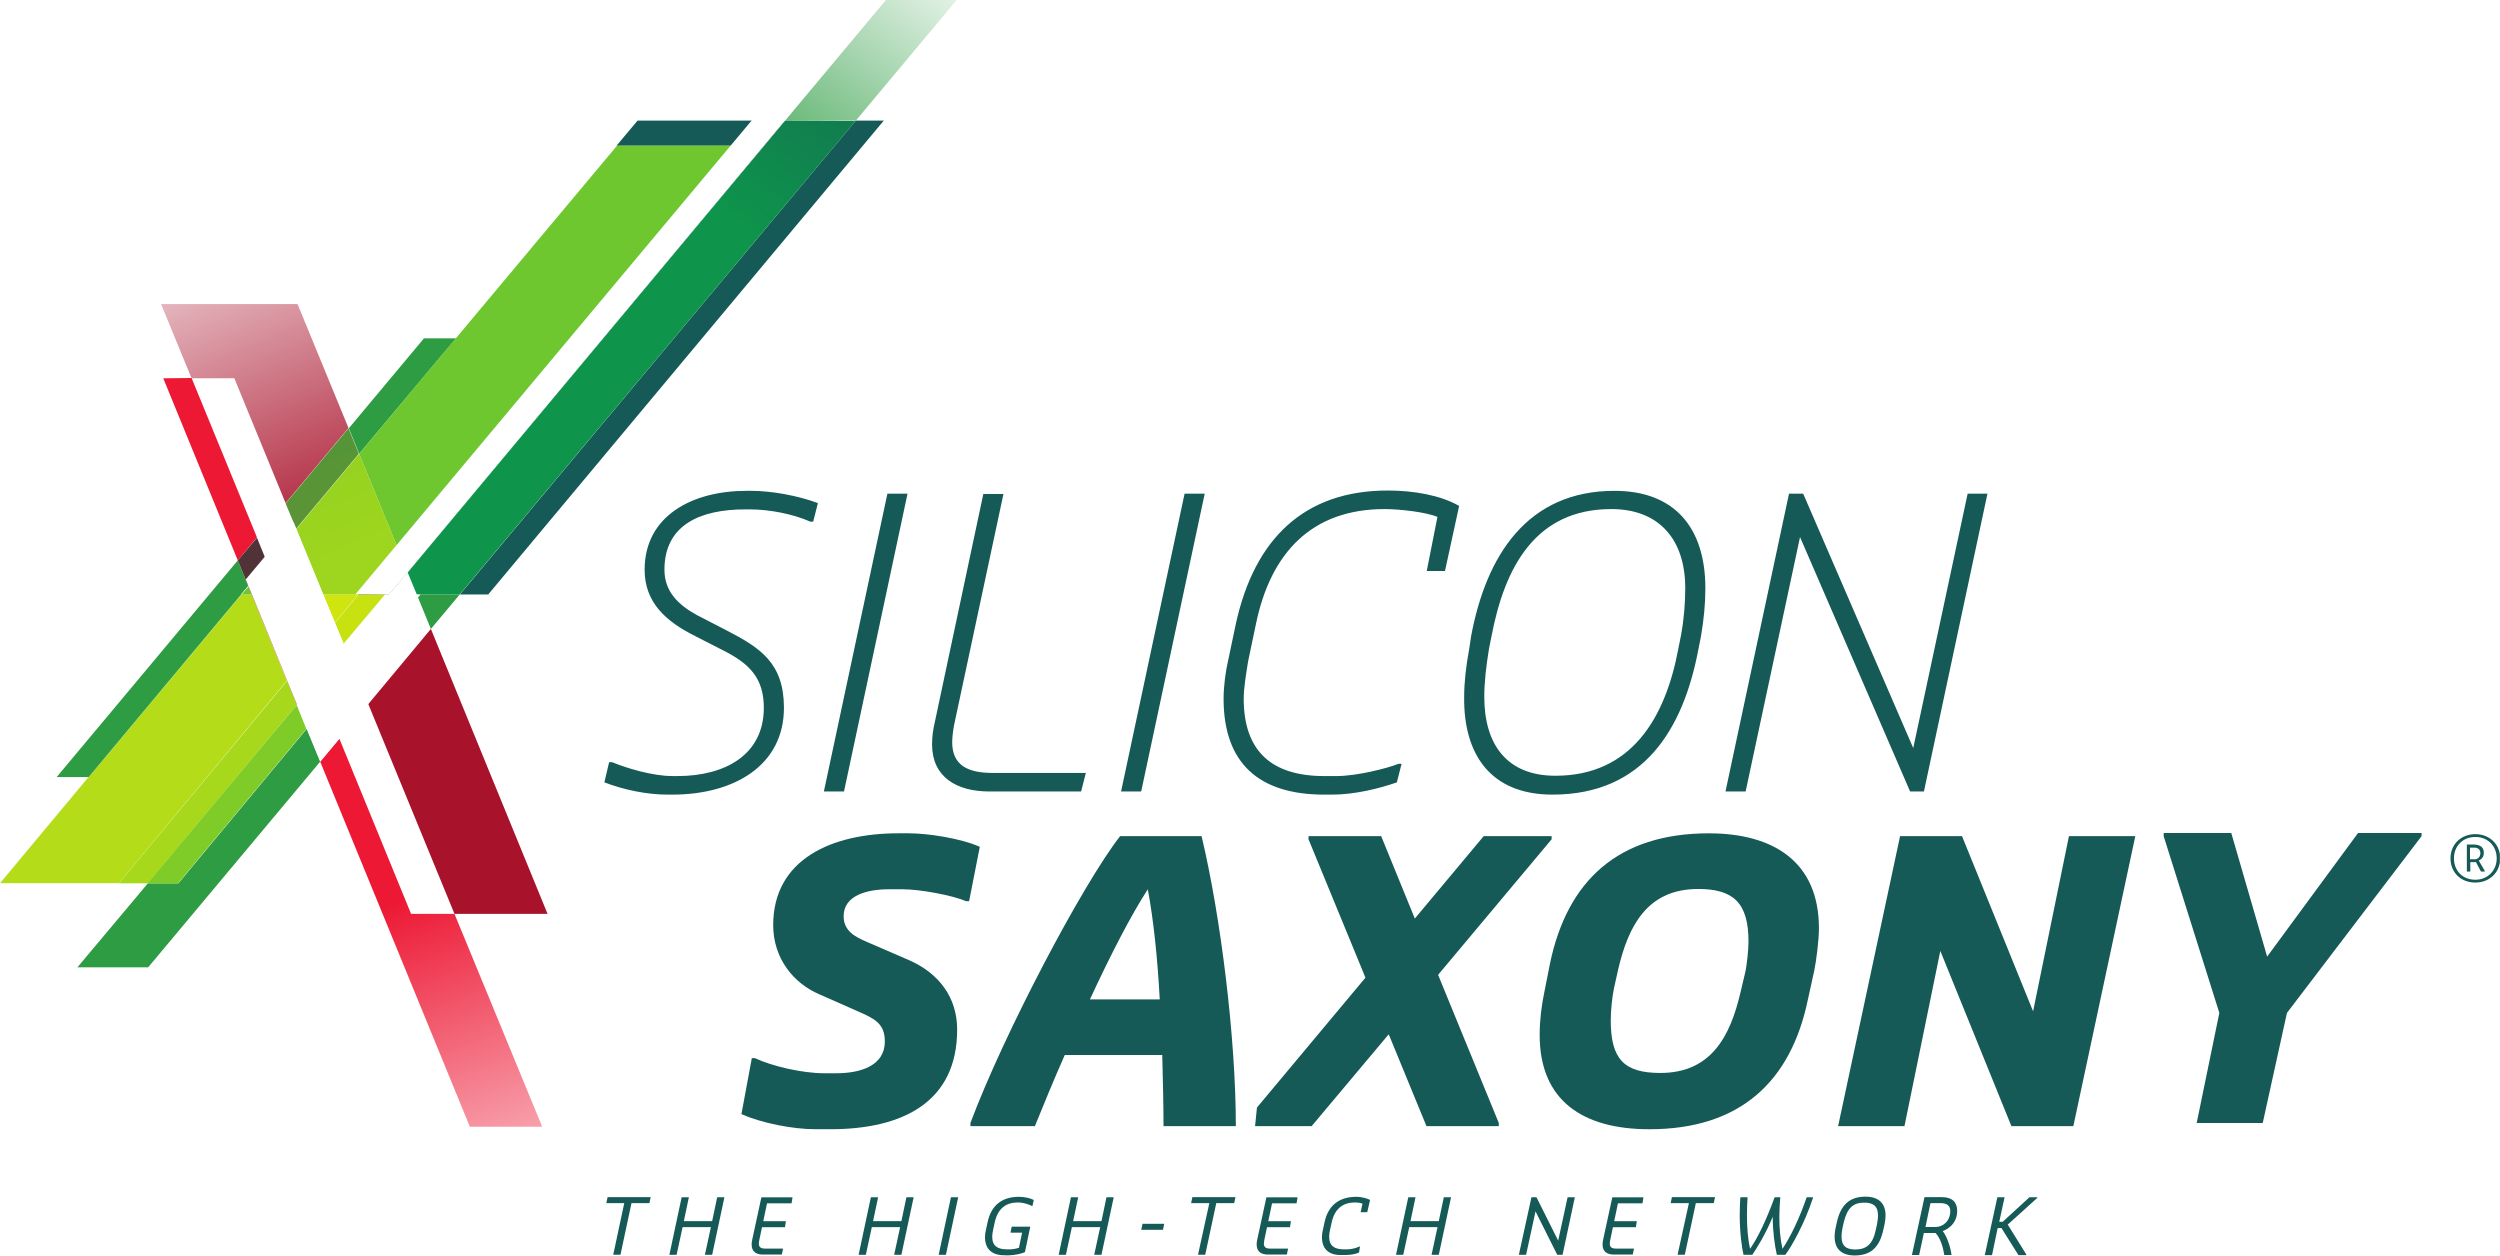 <?xml version="1.0" encoding="UTF-8"?>
<svg xmlns:svg="http://www.w3.org/2000/svg" xmlns="http://www.w3.org/2000/svg" xmlns:xlink="http://www.w3.org/1999/xlink" version="1.1" id="svg9224" x="0px" y="0px" viewBox="0 0 993.7 499.1" style="enable-background:new 0 0 993.7 499.1;" xml:space="preserve">
<style type="text/css">
	.st0{fill:#A8D81B;}
	.st1{fill:#B4DC18;}
	.st2{clip-path:url(#SVGID_00000120545512765914471290000002169789440009936795_);}
	.st3{fill:url(#path7282_00000093865796215384666930000006087399217997910442_);}
	.st4{clip-path:url(#SVGID_00000106831201240491277180000016255894054355492481_);}
	.st5{fill:url(#path7302_00000167390915054173310360000001789736147704724380_);}
	.st6{clip-path:url(#SVGID_00000062909431860422441880000000097921614493738383_);}
	.st7{fill:url(#path7322_00000083791843631275872820000002982190348711957378_);}
	.st8{clip-path:url(#SVGID_00000094594593664778812990000017497242966829592763_);}
	.st9{fill:url(#path7342_00000147926690540802610350000018294286618462667916_);}
	.st10{clip-path:url(#SVGID_00000047766537605360823870000008189273845563746988_);}
	.st11{fill:url(#path7362_00000134955186498125799360000006298639857817873281_);}
	.st12{fill:#2D9C42;}
	.st13{fill:#7FCC28;}
	.st14{fill:#8ED023;}
	.st15{fill:#155A56;}
	.st16{fill:#6EC72E;}
	.st17{clip-path:url(#SVGID_00000148651094320017295050000005267491312418937235_);}
	.st18{fill:url(#path7414_00000079471661059311749240000003250774595732093099_);}
	.st19{fill:#0E944B;}
	.st20{fill:#3FB93C;}
	.st21{clip-path:url(#SVGID_00000088842100172685765770000008366289043602135683_);}
	.st22{fill:url(#path7454_00000156586052523740655260000007218012802267926695_);}
	.st23{clip-path:url(#SVGID_00000063625547182583547120000015936247224340233857_);}
	.st24{fill:url(#path7474_00000028313629847094884270000002495872025177382027_);}
	.st25{clip-path:url(#SVGID_00000148658963095222124070000003231151234070688392_);}
	.st26{fill:url(#path7494_00000111889752883885244220000016804833864846986899_);}
	.st27{clip-path:url(#SVGID_00000050645531815127356530000007979041559645356416_);}
	.st28{fill:url(#path7514_00000044882636224768075780000003088741979084507011_);}
	.st29{clip-path:url(#SVGID_00000158750050986694455840000010471225741736080514_);}
	.st30{clip-path:url(#SVGID_00000113353744334806683650000013613224141294534038_);}
	.st31{clip-path:url(#SVGID_00000052823731520151348230000006351286746791749810_);}
	.st32{fill:url(#path7558_00000052067092880415074590000008265804418386478466_);}
	.st33{clip-path:url(#SVGID_00000136380214976424764570000004587520807757462920_);}
	.st34{fill:url(#path7578_00000017508508591353162200000015611123085985357493_);}
	.st35{clip-path:url(#SVGID_00000065793432315802784230000012734478966620911769_);}
	.st36{fill:url(#path7598_00000156553168563599645120000017913523890045750660_);}
	.st37{clip-path:url(#SVGID_00000018197183498566021820000002418614673552058791_);}
	.st38{fill:url(#path7618_00000081637178381059004150000013293944249989942193_);}
	.st39{clip-path:url(#SVGID_00000120532854058276841520000005416372974916720261_);}
	.st40{clip-path:url(#SVGID_00000132081327868409540180000005479025190269389726_);}
	.st41{fill:url(#path7650_00000165200667135087614480000010584268823583922618_);}
	.st42{clip-path:url(#SVGID_00000043425163415609797210000015155501897576941698_);}
	.st43{fill:url(#path7670_00000121237402755170099720000006779578516341629824_);}
	.st44{clip-path:url(#SVGID_00000093161117082153999220000004319102887692223873_);}
	.st45{fill:url(#path7690_00000085934632271989575480000005327889588939649211_);}
	.st46{clip-path:url(#SVGID_00000059997178744807978380000001851482040210470545_);}
	.st47{fill:url(#path7710_00000016036591180548872220000003620342469857715328_);}
	.st48{clip-path:url(#SVGID_00000119804469496269838500000000984433914366546570_);}
	.st49{fill:url(#path7730_00000159438715824367209960000000859198987000950422_);}
	.st50{clip-path:url(#SVGID_00000014617740081404700370000005037188335772997272_);}
	.st51{fill:url(#path7750_00000058553554759124554280000015558571783398943149_);}
	.st52{clip-path:url(#SVGID_00000124859083264387835980000006428021680726871991_);}
	.st53{clip-path:url(#SVGID_00000067932323892275581540000009317536111994307738_);}
	.st54{clip-path:url(#SVGID_00000024703444750323669120000006283785638956810154_);}
	.st55{fill:url(#path7794_00000042002466028203419130000008276299724796063119_);}
	.st56{clip-path:url(#SVGID_00000083768851526729830100000018078535525718809011_);}
	.st57{fill:url(#path7814_00000160890165967810143030000007346577150516375211_);}
	.st58{clip-path:url(#SVGID_00000029042770138815864300000000482367561180009609_);}
	.st59{fill:url(#path7834_00000008137348151426174390000007740774873292270976_);}
	.st60{clip-path:url(#SVGID_00000080892717634578741620000001554778666386627510_);}
	.st61{fill:url(#path7854_00000160165561234634801670000013165536173019595424_);}
	.st62{clip-path:url(#SVGID_00000181808124323979843790000001051930564112247688_);}
	.st63{clip-path:url(#SVGID_00000049920903120768027480000007353147377897758849_);}
	.st64{clip-path:url(#SVGID_00000120538617164493590390000001401492412544992702_);}
	.st65{clip-path:url(#SVGID_00000093872365475661132140000014802413526850224269_);}
	.st66{clip-path:url(#SVGID_00000181773996154423820230000004900401854949671614_);}
	.st67{clip-path:url(#SVGID_00000041999161333576001870000004663331528782886332_);}
	.st68{clip-path:url(#SVGID_00000120559265975852643310000000641150395609328532_);}
	.st69{clip-path:url(#SVGID_00000111885109752487639380000000247640722295658670_);}
	.st70{clip-path:url(#SVGID_00000034803392757678344540000005800822079252419237_);}
	.st71{clip-path:url(#SVGID_00000030448436634932750850000000470787245832371878_);}
	.st72{clip-path:url(#SVGID_00000169517209356546298430000015439402571979028371_);}
	.st73{fill:#FFFFFF;}
	.st74{clip-path:url(#SVGID_00000168808641101505785340000001280512053950885285_);}
</style>
<g id="g7252" transform="matrix(1.25,0,0,-1.25,9.244,68.613)">
	<path id="path7254" class="st0" d="M30.4-226H-7.4l0,0h47L87-169.2l-3.1,7.6L30.4-226z M20.8-192.3L6.7-209.2L20.8-192.3   C20.8-192.3,20.8-192.3,20.8-192.3z"></path>
</g>
<g id="g7256" transform="matrix(1.25,0,0,-1.25,47.889,11.32)">
	<path id="path7258" class="st0" d="M157.7-37.3l-51.1-61.2h0L157.7-37.3L157.7-37.3z M38.6-179.9L38.6-179.9l3.2,0l0,0H38.6z    M-38.3-271.8L-38.3-271.8l14.1,16.8L-38.3-271.8L-38.3-271.8z"></path>
</g>
<g id="g7260" transform="matrix(1.25,0,0,-1.25,18.77,46.173)">
	<path id="path7262" class="st1" d="M61.8-152.1l-48.6-58.1h-0.1L-1-227.1L-15-243.9h37.8l53.4,64.4L65-152.1H61.8z"></path>
</g>
<g id="g7264" transform="matrix(1.25,0,0,-1.25,-719.982,728.239)">
	<g>
		<defs>
			<polygon id="SVGID_1_" points="632.7,301.7 622.9,301.7 600.6,275 623.1,275 677.8,340.4 673.5,350.8 632.7,301.7    "></polygon>
		</defs>
		<clipPath id="SVGID_00000061464796673122846130000014399429424430314396_">
			<use xlink:href="#SVGID_1_" style="overflow:visible;"></use>
		</clipPath>
		<g id="g7266" style="clip-path:url(#SVGID_00000061464796673122846130000014399429424430314396_);">
			<g id="g7272">
				<g id="g7274">
					
						<linearGradient id="path7282_00000126324926473953924790000006367251622638532737_" gradientUnits="userSpaceOnUse" x1="733.946" y1="145.831" x2="734.946" y2="145.831" gradientTransform="matrix(69.116 90.073 -90.073 69.116 -36789.875 -75668.5)">
						<stop offset="0" style="stop-color:#2D9C42"></stop>
						<stop offset="1" style="stop-color:#FFFFFF"></stop>
					</linearGradient>
					<path id="path7282" style="fill:url(#path7282_00000126324926473953924790000006367251622638532737_);" d="M632.7,301.7h-9.7       L600.6,275h22.5l54.7,65.4l-4.3,10.4L632.7,301.7L632.7,301.7z"></path>
				</g>
			</g>
		</g>
	</g>
</g>
<g id="g7284" transform="matrix(1.25,0,0,-1.25,-719.982,728.239)">
	<g>
		<defs>
			<polygon id="SVGID_00000169533088404288498510000016685966684500759469_" points="622.9,301.7 632.7,301.7 673.5,350.8      670.4,358.5 622.9,301.7    "></polygon>
		</defs>
		<clipPath id="SVGID_00000109721739808156724560000007510970231778269887_">
			<use xlink:href="#SVGID_00000169533088404288498510000016685966684500759469_" style="overflow:visible;"></use>
		</clipPath>
		<g id="g7286" style="clip-path:url(#SVGID_00000109721739808156724560000007510970231778269887_);">
			<g id="g7292">
				<g id="g7294">
					
						<linearGradient id="path7302_00000047038425796397342800000004200310726357504154_" gradientUnits="userSpaceOnUse" x1="733.946" y1="145.867" x2="734.946" y2="145.867" gradientTransform="matrix(69.116 90.073 -90.073 69.116 -36789.875 -75668.5)">
						<stop offset="0" style="stop-color:#7FCC28"></stop>
						<stop offset="1" style="stop-color:#A8D81B"></stop>
					</linearGradient>
					<path id="path7302" style="fill:url(#path7302_00000047038425796397342800000004200310726357504154_);" d="M622.9,301.7h9.7       l40.8,49.1l-3.1,7.7L622.9,301.7L622.9,301.7z"></path>
				</g>
			</g>
		</g>
	</g>
</g>
<g id="g7304" transform="matrix(1.25,0,0,-1.25,-719.982,728.239)">
	<g>
		<defs>
			<path id="SVGID_00000174570507218824270830000011483783956501851286_" d="M709.1,393.6l-0.4-0.5l4.3-10.5l9.2,11L709.1,393.6     L709.1,393.6z M708.5,393.6h0.6H708.5z"></path>
		</defs>
		<clipPath id="SVGID_00000150091546995753656750000000038554131330954370_">
			<use xlink:href="#SVGID_00000174570507218824270830000011483783956501851286_" style="overflow:visible;"></use>
		</clipPath>
		<g id="g7306" style="clip-path:url(#SVGID_00000150091546995753656750000000038554131330954370_);">
			<g id="g7312">
				<g id="g7314">
					
						<linearGradient id="path7322_00000135668080026993475400000011412724903639123860_" gradientUnits="userSpaceOnUse" x1="733.946" y1="145.759" x2="734.946" y2="145.759" gradientTransform="matrix(69.116 90.073 -90.073 69.116 -36789.875 -75668.5)">
						<stop offset="0" style="stop-color:#2D9C42"></stop>
						<stop offset="1" style="stop-color:#FFFFFF"></stop>
					</linearGradient>
					<path id="path7322" style="fill:url(#path7322_00000135668080026993475400000011412724903639123860_);" d="M709.1,393.6       l-0.4-0.5l4.3-10.5l9.2,11L709.1,393.6L709.1,393.6z M708.5,393.6h0.6H708.5z"></path>
				</g>
			</g>
		</g>
	</g>
</g>
<g id="g7324" transform="matrix(1.25,0,0,-1.25,-719.982,728.239)">
	<g>
		<defs>
			<polygon id="SVGID_00000170970215763822354300000002917192257625375877_" points="708.5,393.6 708.7,393.1 709.1,393.6    "></polygon>
		</defs>
		<clipPath id="SVGID_00000026842962847404615810000014255370136404867210_">
			<use xlink:href="#SVGID_00000170970215763822354300000002917192257625375877_" style="overflow:visible;"></use>
		</clipPath>
		<g id="g7326" style="clip-path:url(#SVGID_00000026842962847404615810000014255370136404867210_);">
			<g id="g7332">
				<g id="g7334">
					
						<linearGradient id="path7342_00000155110876181996898510000014863149689298162096_" gradientUnits="userSpaceOnUse" x1="733.946" y1="145.805" x2="734.946" y2="145.805" gradientTransform="matrix(69.116 90.073 -90.073 69.116 -36789.875 -75668.5)">
						<stop offset="0" style="stop-color:#7FCC28"></stop>
						<stop offset="1" style="stop-color:#A8D81B"></stop>
					</linearGradient>
					<path id="path7342" style="fill:url(#path7342_00000155110876181996898510000014863149689298162096_);" d="M708.5,393.6       l0.2-0.5l0.4,0.5H708.5z"></path>
				</g>
			</g>
		</g>
	</g>
</g>
<g id="g7344" transform="matrix(1.25,0,0,-1.25,-719.982,728.239)">
	<g>
		<defs>
			<polygon id="SVGID_00000044176708676788803860000007578656382724309439_" points="857.7,582.6 825.6,544.2 848.1,544.2      880.2,582.6 857.7,582.6    "></polygon>
		</defs>
		<clipPath id="SVGID_00000175301360083269960780000000057900757722231204_">
			<use xlink:href="#SVGID_00000044176708676788803860000007578656382724309439_" style="overflow:visible;"></use>
		</clipPath>
		<g id="g7346" style="clip-path:url(#SVGID_00000175301360083269960780000000057900757722231204_);">
			<g id="g7352">
				<g id="g7354">
					
						<linearGradient id="path7362_00000067214045414973263070000004947492716839611537_" gradientUnits="userSpaceOnUse" x1="733.946" y1="145.709" x2="734.946" y2="145.709" gradientTransform="matrix(69.116 90.073 -90.073 69.116 -36789.875 -75668.5)">
						<stop offset="0" style="stop-color:#2D9C42"></stop>
						<stop offset="1" style="stop-color:#FFFFFF"></stop>
					</linearGradient>
					<path id="path7362" style="fill:url(#path7362_00000067214045414973263070000004947492716839611537_);" d="M857.7,582.6       l-32.1-38.4h22.5l32.1,38.4H857.7L857.7,582.6z"></path>
				</g>
			</g>
		</g>
	</g>
</g>
<g id="g7364" transform="matrix(1.25,0,0,-1.25,6.885,60.375)">
	<path id="path7366" class="st12" d="M22.7-198.8H12.5l57.6,68.9l3.3-8.1l-2.2-2.6h0.1l0,0h0L22.7-198.8z"></path>
</g>
<g id="g7368" transform="matrix(1.25,0,0,-1.25,6.886,60.375)">
	<path id="path7370" class="st13" d="M22.7-198.8L22.7-198.8l48.6,58.1h0L22.7-198.8z"></path>
</g>
<g id="g7372" transform="matrix(1.25,0,0,-1.25,18.762,46.166)">
	<path id="path7374" class="st13" d="M61.8-152.1L61.8-152.1L61.8-152.1L61.8-152.1L61.8-152.1z"></path>
</g>
<g id="g7376" transform="matrix(1.25,0,0,-1.25,6.899,60.375)">
	<path id="path7378" class="st14" d="M22.7-198.8L22.7-198.8l48.5,58.1h0.1L22.7-198.8z"></path>
</g>
<g id="g7380" transform="matrix(1.25,0,0,-1.25,27.892,35.237)">
	<path id="path7382" class="st12" d="M91.9-116.1l-3.3,8.1l23.9,28.6h10.2l-4.4-5.2L91.9-116.1z"></path>
</g>
<g id="g7384" transform="matrix(1.25,0,0,-1.25,35.4,26.262)">
	<path id="path7386" class="st13" d="M116.6-86.5l-4.4-5.2L116.6-86.5L116.6-86.5z"></path>
</g>
<g id="g7388" transform="matrix(1.25,0,0,-1.25,37.923,46.175)">
	<path id="path7390" class="st15" d="M124.9-152.1l-9,0L241.8-1.4h8.9L124.9-152.1 M99.3-145l-3.2,7.9L202-9.4h-36.3l6.7,8h46.9   L99.3-145z"></path>
</g>
<g id="g7392" transform="matrix(1.25,0,0,-1.25,30.88,42.527)">
	<path id="path7394" class="st16" d="M101.7-140.1l-12.2,29.8l30.8,36.8h0l51.2,61.2h36.3L101.7-140.1z"></path>
</g>
<g id="g7396" transform="matrix(1.25,0,0,-1.25,-719.982,728.239)">
	<g>
		<defs>
			<polygon id="SVGID_00000166673704288597036590000014603812708451454336_" points="825.6,544.2 705.6,400.6 708.5,393.6      722.2,393.6 848.1,544.2 825.6,544.2    "></polygon>
		</defs>
		<clipPath id="SVGID_00000155837560773281432660000012877057759158792336_">
			<use xlink:href="#SVGID_00000166673704288597036590000014603812708451454336_" style="overflow:visible;"></use>
		</clipPath>
		<g id="g7398" style="clip-path:url(#SVGID_00000155837560773281432660000012877057759158792336_);">
			<g id="g7404">
				<g id="g7406">
					
						<linearGradient id="path7414_00000079478148533597459210000004332742574179995031_" gradientUnits="userSpaceOnUse" x1="733.946" y1="145.752" x2="734.946" y2="145.752" gradientTransform="matrix(69.116 90.073 -90.073 69.116 -36789.875 -75668.5)">
						<stop offset="0" style="stop-color:#0E944B"></stop>
						<stop offset="1" style="stop-color:#155A56"></stop>
					</linearGradient>
					<path id="path7414" style="fill:url(#path7414_00000079478148533597459210000004332742574179995031_);" d="M825.6,544.2       l-120-143.6l2.9-7.1l13.7,0l125.9,150.6L825.6,544.2L825.6,544.2z"></path>
				</g>
			</g>
		</g>
	</g>
</g>
<g id="g7416" transform="matrix(1.25,0,0,-1.25,27.894,35.242)">
	<path id="path7418" class="st19" d="M91.9-116.1L91.9-116.1l26.4,31.5L91.9-116.1z"></path>
</g>
<g id="g7420" transform="matrix(1.25,0,0,-1.25,27.898,35.252)">
	<path id="path7422" class="st20" d="M91.9-116.1L91.9-116.1l26.3,31.6l4.4,5.2h0L91.9-116.1z"></path>
</g>
<g id="g7424" transform="matrix(1.25,0,0,-1.25,18.776,46.166)">
	<path id="path7426" class="st16" d="M61.8-152.1H65l-1,2.5L61.8-152.1z"></path>
</g>
<g id="g7428" transform="matrix(1.25,0,0,-1.25,18.748,46.166)">
	<path id="path7430" class="st19" d="M61.7-152.1L61.7-152.1l2.2,2.6l0,0L61.7-152.1z"></path>
</g>
<g id="g7432" transform="matrix(1.25,0,0,-1.25,18.762,46.166)">
	<path id="path7434" class="st20" d="M61.8-152.1L61.8-152.1l2.2,2.5l0,0L61.8-152.1z"></path>
</g>
<g id="g7436" transform="matrix(1.25,0,0,-1.25,-719.982,728.239)">
	<g>
		<defs>
			<path id="SVGID_00000177444707908378890080000015113605283726688438_" d="M690,393.6h9.7l0,0L690,393.6L690,393.6L690,393.6z      M693.1,358.7l27.4-66.7h29.6L713,382.6L693.1,358.7L693.1,358.7z"></path>
		</defs>
		<clipPath id="SVGID_00000018953279555212147200000000817978616992060307_">
			<use xlink:href="#SVGID_00000177444707908378890080000015113605283726688438_" style="overflow:visible;"></use>
		</clipPath>
		<g id="g7438" style="clip-path:url(#SVGID_00000018953279555212147200000000817978616992060307_);">
			<g id="g7444">
				<g id="g7446">
					
						<linearGradient id="path7454_00000159467458048760560850000006764609763850702008_" gradientUnits="userSpaceOnUse" x1="735.346" y1="145.914" x2="736.346" y2="145.914" gradientTransform="matrix(-55.021 127.146 -127.146 -55.021 59697.984 -85059.883)">
						<stop offset="0" style="stop-color:#A9122B"></stop>
						<stop offset="1" style="stop-color:#FFFFFF"></stop>
					</linearGradient>
					<path id="path7454" style="fill:url(#path7454_00000159467458048760560850000006764609763850702008_);" d="M690,393.6h9.7l0,0       L690,393.6L690,393.6L690,393.6z M693.1,358.7l27.4-66.7h29.6L713,382.6L693.1,358.7L693.1,358.7z"></path>
				</g>
			</g>
		</g>
	</g>
</g>
<g id="g7456" transform="matrix(1.25,0,0,-1.25,-719.982,728.239)">
	<g>
		<defs>
			<polygon id="SVGID_00000166640640955089262550000005706444141806597506_" points="690,393.6 682.5,384.5 685.6,376.8      699.7,393.6    "></polygon>
		</defs>
		<clipPath id="SVGID_00000140002920237447907790000000466783134692563373_">
			<use xlink:href="#SVGID_00000166640640955089262550000005706444141806597506_" style="overflow:visible;"></use>
		</clipPath>
		<g id="g7458" style="clip-path:url(#SVGID_00000140002920237447907790000000466783134692563373_);">
			<g id="g7464">
				<g id="g7466">
					
						<linearGradient id="path7474_00000096049852109314591320000006838813492219584909_" gradientUnits="userSpaceOnUse" x1="735.346" y1="145.936" x2="736.346" y2="145.936" gradientTransform="matrix(-55.021 127.146 -127.146 -55.021 59697.984 -85059.883)">
						<stop offset="0" style="stop-color:#C8E211"></stop>
						<stop offset="1" style="stop-color:#A8D81B"></stop>
					</linearGradient>
					<path id="path7474" style="fill:url(#path7474_00000096049852109314591320000006838813492219584909_);" d="M690,393.6l-7.5-9.1       l3.2-7.7l14.1,16.8H690z"></path>
				</g>
			</g>
		</g>
	</g>
</g>
<g id="g7476" transform="matrix(1.25,0,0,-1.25,-719.982,728.239)">
	<g>
		<defs>
			<polygon id="SVGID_00000047024931948051076150000000864099019111814021_" points="678.7,393.6 678.7,393.6 690,393.6 690,393.6         "></polygon>
		</defs>
		<clipPath id="SVGID_00000022518584927531049910000014505840925216189608_">
			<use xlink:href="#SVGID_00000047024931948051076150000000864099019111814021_" style="overflow:visible;"></use>
		</clipPath>
		<g id="g7478" style="clip-path:url(#SVGID_00000022518584927531049910000014505840925216189608_);">
			<g id="g7484">
				<g id="g7486">
					
						<linearGradient id="path7494_00000084491770146895286430000009910341082173979041_" gradientUnits="userSpaceOnUse" x1="735.346" y1="145.967" x2="736.346" y2="145.967" gradientTransform="matrix(-55.021 127.146 -127.146 -55.021 59697.984 -85059.883)">
						<stop offset="0" style="stop-color:#C8E211"></stop>
						<stop offset="1" style="stop-color:#A8D81B"></stop>
					</linearGradient>
					<path id="path7494" style="fill:url(#path7494_00000084491770146895286430000009910341082173979041_);" d="M678.7,393.6       L678.7,393.6l11.3,0l0,0L678.7,393.6z"></path>
				</g>
			</g>
		</g>
	</g>
</g>
<g id="g7496" transform="matrix(1.25,0,0,-1.25,-719.982,728.239)">
	<g>
		<defs>
			<polygon id="SVGID_00000112633409744900514010000010069283930161291699_" points="678.7,393.6 682.5,384.5 690,393.6    "></polygon>
		</defs>
		<clipPath id="SVGID_00000128463335027663155930000015985150636990892677_">
			<use xlink:href="#SVGID_00000112633409744900514010000010069283930161291699_" style="overflow:visible;"></use>
		</clipPath>
		<g id="g7498" style="clip-path:url(#SVGID_00000128463335027663155930000015985150636990892677_);">
			<g id="g7504">
				<g id="g7506">
					
						<linearGradient id="path7514_00000152970821090262361970000006895072255964051123_" gradientUnits="userSpaceOnUse" x1="735.346" y1="145.968" x2="736.346" y2="145.968" gradientTransform="matrix(-55.021 127.146 -127.146 -55.021 59697.984 -85059.883)">
						<stop offset="0" style="stop-color:#D0E40F"></stop>
						<stop offset="1" style="stop-color:#B4DC18"></stop>
					</linearGradient>
					<path id="path7514" style="fill:url(#path7514_00000152970821090262361970000006895072255964051123_);" d="M678.7,393.6       l3.7-9.1l7.5,9.1H678.7z"></path>
				</g>
			</g>
		</g>
	</g>
</g>
<g id="g7516" transform="matrix(1.25,0,0,-1.25,-719.982,728.239)">
	<g>
		<defs>
			<path id="SVGID_00000033328530622160216500000004547156103792640695_" d="M699.7,393.6h8.8H699.7L699.7,393.6L699.7,393.6z      M688.8,369.1l4.3-10.4l20,23.9l-4.3,10.5L688.8,369.1L688.8,369.1z"></path>
		</defs>
		<clipPath id="SVGID_00000062160420934476396030000013681764394773679792_">
			<use xlink:href="#SVGID_00000033328530622160216500000004547156103792640695_" style="overflow:visible;"></use>
		</clipPath>
		<g id="g7518" style="clip-path:url(#SVGID_00000062160420934476396030000013681764394773679792_);">
			<g id="g7524" transform="matrix(5.026,0,0,7.054,597.841,538.704)">
				
					<image style="overflow:visible;enable-background:new    ;" width="14" height="20" id="image7526" transform="matrix(0.365 0 0 -0.256 17.903 -20.497)">
				</image>
			</g>
		</g>
	</g>
</g>
<g id="g7528" transform="matrix(1.25,0,0,-1.25,-719.982,728.239)">
	<g>
		<defs>
			<polygon id="SVGID_00000119109280083899438570000013571236002200957322_" points="699.7,393.6 685.6,376.8 688.8,369.1      708.7,393.1 708.5,393.6    "></polygon>
		</defs>
		<clipPath id="SVGID_00000048481943635082258690000012034437733029285518_">
			<use xlink:href="#SVGID_00000119109280083899438570000013571236002200957322_" style="overflow:visible;"></use>
		</clipPath>
		<g id="g7530" style="clip-path:url(#SVGID_00000048481943635082258690000012034437733029285518_);">
			<g id="g7536" transform="matrix(4.744,0,0,5.026,597.277,540.732)">
				
					<image style="overflow:visible;enable-background:new    ;" width="14" height="14" id="image7538" transform="matrix(0.365 0 0 -0.365 18.477 -29.173)">
				</image>
			</g>
		</g>
	</g>
</g>
<g id="g7540" transform="matrix(1.25,0,0,-1.25,-719.982,728.239)">
	<g>
		<defs>
			<polygon id="SVGID_00000083056128085512216990000007761780677049654715_" points="627.2,485.9 636.9,462.3 650.5,462.3      666.8,422.5 686.8,446.5 670.7,485.9 627.2,485.9    "></polygon>
		</defs>
		<clipPath id="SVGID_00000122698291531605256680000000997826489269176461_">
			<use xlink:href="#SVGID_00000083056128085512216990000007761780677049654715_" style="overflow:visible;"></use>
		</clipPath>
		<g id="g7542" style="clip-path:url(#SVGID_00000122698291531605256680000000997826489269176461_);">
			<g id="g7548">
				<g id="g7550">
					
						<linearGradient id="path7558_00000178896541058931302460000014301262617853943998_" gradientUnits="userSpaceOnUse" x1="735.346" y1="145.939" x2="736.346" y2="145.939" gradientTransform="matrix(-55.021 127.146 -127.146 -55.021 59697.984 -85059.883)">
						<stop offset="0" style="stop-color:#A9122B"></stop>
						<stop offset="1" style="stop-color:#FFFFFF"></stop>
					</linearGradient>
					<path id="path7558" style="fill:url(#path7558_00000178896541058931302460000014301262617853943998_);" d="M627.2,485.9       l9.7-23.6l13.6,0l16.3-39.7l20,23.9l-16.2,39.4L627.2,485.9L627.2,485.9z"></path>
				</g>
			</g>
		</g>
	</g>
</g>
<g id="g7560" transform="matrix(1.25,0,0,-1.25,-719.982,728.239)">
	<g>
		<defs>
			<polygon id="SVGID_00000011004484790866762830000010976312454455297214_" points="666.8,422.5 670.2,414.4 690.2,438.3      686.8,446.5 666.8,422.5    "></polygon>
		</defs>
		<clipPath id="SVGID_00000018211418847682679910000013134821380551653772_">
			<use xlink:href="#SVGID_00000011004484790866762830000010976312454455297214_" style="overflow:visible;"></use>
		</clipPath>
		<g id="g7562" style="clip-path:url(#SVGID_00000018211418847682679910000013134821380551653772_);">
			<g id="g7568">
				<g id="g7570">
					
						<linearGradient id="path7578_00000090294073234256623550000011219178762018290317_" gradientUnits="userSpaceOnUse" x1="735.346" y1="145.9" x2="736.346" y2="145.9" gradientTransform="matrix(-55.021 127.146 -127.146 -55.021 59697.984 -85059.883)">
						<stop offset="0" style="stop-color:#619334"></stop>
						<stop offset="1" style="stop-color:#2D9C42"></stop>
					</linearGradient>
					<path id="path7578" style="fill:url(#path7578_00000090294073234256623550000011219178762018290317_);" d="M666.8,422.5       l3.3-8.1l20,23.9l-3.3,8.1L666.8,422.5L666.8,422.5z"></path>
				</g>
			</g>
		</g>
	</g>
</g>
<g id="g7580" transform="matrix(1.25,0,0,-1.25,-719.982,728.239)">
	<g>
		<defs>
			<polygon id="SVGID_00000149378345794474447420000009461496008753846714_" points="690,393.6 699.7,393.6 705.6,400.6      702.4,408.5 690,393.6    "></polygon>
		</defs>
		<clipPath id="SVGID_00000046310665005648280300000008302506265981836941_">
			<use xlink:href="#SVGID_00000149378345794474447420000009461496008753846714_" style="overflow:visible;"></use>
		</clipPath>
		<g id="g7582" style="clip-path:url(#SVGID_00000046310665005648280300000008302506265981836941_);">
			<g id="g7588">
				<g id="g7590">
					
						<linearGradient id="path7598_00000040541754320006149600000010775265459971920794_" gradientUnits="userSpaceOnUse" x1="735.346" y1="145.867" x2="736.346" y2="145.867" gradientTransform="matrix(-55.021 127.146 -127.146 -55.021 59697.984 -85059.883)">
						<stop offset="0" style="stop-color:#214545"></stop>
						<stop offset="1" style="stop-color:#155A56"></stop>
					</linearGradient>
					<path id="path7598" style="fill:url(#path7598_00000040541754320006149600000010775265459971920794_);" d="M690,393.6l9.7,0       l5.9,7.1l-3.2,7.9L690,393.6L690,393.6z"></path>
				</g>
			</g>
		</g>
	</g>
</g>
<g id="g7600" transform="matrix(1.25,0,0,-1.25,-719.982,728.239)">
	<g>
		<defs>
			<polygon id="SVGID_00000070818260063054055580000005014235633008905128_" points="670.2,414.4 678.7,393.6 690,393.6      702.4,408.5 690.2,438.3 670.2,414.4    "></polygon>
		</defs>
		<clipPath id="SVGID_00000152224360136886059700000011810552106205723267_">
			<use xlink:href="#SVGID_00000070818260063054055580000005014235633008905128_" style="overflow:visible;"></use>
		</clipPath>
		<g id="g7602" style="clip-path:url(#SVGID_00000152224360136886059700000011810552106205723267_);">
			<g id="g7608">
				<g id="g7610">
					
						<linearGradient id="path7618_00000136380923012831092780000006222963792655625144_" gradientUnits="userSpaceOnUse" x1="735.346" y1="145.903" x2="736.346" y2="145.903" gradientTransform="matrix(-55.021 127.146 -127.146 -55.021 59697.984 -85059.883)">
						<stop offset="0" style="stop-color:#9ED51E"></stop>
						<stop offset="1" style="stop-color:#6EC72D"></stop>
					</linearGradient>
					<path id="path7618" style="fill:url(#path7618_00000136380923012831092780000006222963792655625144_);" d="M670.2,414.4       l8.5-20.8l11.3,0l12.4,14.9l-12.2,29.8L670.2,414.4L670.2,414.4z"></path>
				</g>
			</g>
		</g>
	</g>
</g>
<g id="g7620" transform="matrix(1.25,0,0,-1.25,-719.982,728.239)">
	<g>
		<defs>
			<polygon id="SVGID_00000114055432359078308480000012520170428591325621_" points="699.7,393.6 708.5,393.6 705.6,400.6    "></polygon>
		</defs>
		<clipPath id="SVGID_00000088105521951039932650000016677854576444980902_">
			<use xlink:href="#SVGID_00000114055432359078308480000012520170428591325621_" style="overflow:visible;"></use>
		</clipPath>
		<g id="g7622" style="clip-path:url(#SVGID_00000088105521951039932650000016677854576444980902_);">
			<g id="g7628" transform="matrix(1.983,0,0,1.758,600.038,545.465)">
				
					<image style="overflow:visible;enable-background:new    ;" width="6" height="5" id="image7630" transform="matrix(0.853 0 0 -1.023 49.929 -81.833)">
				</image>
			</g>
		</g>
	</g>
</g>
<g id="g7632" transform="matrix(1.25,0,0,-1.25,-719.982,728.239)">
	<g>
		<defs>
			<polygon id="SVGID_00000141435817834517900230000007263299939820256662_" points="670.2,414.4 670.2,414.4 690.2,438.3      690.2,438.3    "></polygon>
		</defs>
		<clipPath id="SVGID_00000089568801098232455530000011074045925590887099_">
			<use xlink:href="#SVGID_00000141435817834517900230000007263299939820256662_" style="overflow:visible;"></use>
		</clipPath>
		<g id="g7634" style="clip-path:url(#SVGID_00000089568801098232455530000011074045925590887099_);">
			<g id="g7640">
				<g id="g7642">
					
						<linearGradient id="path7650_00000021814587595068159350000000643838147787083139_" gradientUnits="userSpaceOnUse" x1="735.346" y1="145.901" x2="736.346" y2="145.901" gradientTransform="matrix(-55.021 127.146 -127.146 -55.021 59697.984 -85059.883)">
						<stop offset="0" style="stop-color:#208545"></stop>
						<stop offset="1" style="stop-color:#0E944B"></stop>
					</linearGradient>
					<path id="path7650" style="fill:url(#path7650_00000021814587595068159350000000643838147787083139_);" d="M670.2,414.4       L670.2,414.4l20,23.9l0,0L670.2,414.4z"></path>
				</g>
			</g>
		</g>
	</g>
</g>
<g id="g7652" transform="matrix(1.25,0,0,-1.25,-719.982,728.239)">
	<g>
		<defs>
			<polygon id="SVGID_00000055708276542841731900000002179710072051495857_" points="670.2,414.4 670.2,414.4 690.2,438.3      690.2,438.3    "></polygon>
		</defs>
		<clipPath id="SVGID_00000086664853186264364930000011625464184512618415_">
			<use xlink:href="#SVGID_00000055708276542841731900000002179710072051495857_" style="overflow:visible;"></use>
		</clipPath>
		<g id="g7654" style="clip-path:url(#SVGID_00000086664853186264364930000011625464184512618415_);">
			<g id="g7660">
				<g id="g7662">
					
						<linearGradient id="path7670_00000087410737551554113940000015025924209218701734_" gradientUnits="userSpaceOnUse" x1="735.346" y1="145.901" x2="736.346" y2="145.901" gradientTransform="matrix(-55.021 127.146 -127.146 -55.021 59697.984 -85059.883)">
						<stop offset="0" style="stop-color:#74C92C"></stop>
						<stop offset="1" style="stop-color:#3FB93C"></stop>
					</linearGradient>
					<path id="path7670" style="fill:url(#path7670_00000087410737551554113940000015025924209218701734_);" d="M670.2,414.4       L670.2,414.4l20,23.9l0,0L670.2,414.4z"></path>
				</g>
			</g>
		</g>
	</g>
</g>
<g id="g7672" transform="matrix(1.25,0,0,-1.25,-719.982,728.239)">
	<g>
		<defs>
			<path id="SVGID_00000172440953142924801730000006313223519567904128_" d="M627.9,462.3l23.7-57.9l6.1,7.3l-20.8,50.7L627.9,462.3     L627.9,462.3z M677.8,340.4l47.6-116.1h23L720.5,292h-13.8l-22.8,55.7L677.8,340.4z"></path>
		</defs>
		<clipPath id="SVGID_00000164489218975579724820000005128986332424310932_">
			<use xlink:href="#SVGID_00000172440953142924801730000006313223519567904128_" style="overflow:visible;"></use>
		</clipPath>
		<g id="g7674" style="clip-path:url(#SVGID_00000164489218975579724820000005128986332424310932_);">
			<g id="g7680">
				<g id="g7682">
					
						<linearGradient id="path7690_00000088094095819498188430000013368428859104895390_" gradientUnits="userSpaceOnUse" x1="734.831" y1="143.561" x2="735.831" y2="143.561" gradientTransform="matrix(48.993 -133.158 133.158 48.993 -54412.289 91111.609)">
						<stop offset="0" style="stop-color:#ED1834"></stop>
						<stop offset="1" style="stop-color:#FFFFFF"></stop>
					</linearGradient>
					<path id="path7690" style="fill:url(#path7690_00000088094095819498188430000013368428859104895390_);" d="M627.9,462.3       l23.7-57.9l6.1,7.3l-20.8,50.7L627.9,462.3L627.9,462.3z M677.8,340.4l47.6-116.1h23L720.5,292h-13.8l-22.8,55.7L677.8,340.4z"></path>
				</g>
			</g>
		</g>
	</g>
</g>
<g id="g7692" transform="matrix(1.25,0,0,-1.25,-719.982,728.239)">
	<g>
		<defs>
			<polygon id="SVGID_00000145051669915533014260000007473722261292360614_" points="667.3,366.1 670.4,358.5 676.5,365.8      673.3,373.4 667.3,366.1    "></polygon>
		</defs>
		<clipPath id="SVGID_00000031924784535702009390000018146136481104289690_">
			<use xlink:href="#SVGID_00000145051669915533014260000007473722261292360614_" style="overflow:visible;"></use>
		</clipPath>
		<g id="g7694" style="clip-path:url(#SVGID_00000031924784535702009390000018146136481104289690_);">
			<g id="g7700">
				<g id="g7702">
					
						<linearGradient id="path7710_00000145770553637479352410000011469744876779390890_" gradientUnits="userSpaceOnUse" x1="734.831" y1="143.509" x2="735.831" y2="143.509" gradientTransform="matrix(48.993 -133.158 133.158 48.993 -54412.289 91111.609)">
						<stop offset="0" style="stop-color:#AF252B"></stop>
						<stop offset="1" style="stop-color:#A8D81B"></stop>
					</linearGradient>
					<path id="path7710" style="fill:url(#path7710_00000145770553637479352410000011469744876779390890_);" d="M667.3,366.1       l3.1-7.6l6.1,7.3l-3.2,7.7L667.3,366.1L667.3,366.1z"></path>
				</g>
			</g>
		</g>
	</g>
</g>
<g id="g7712" transform="matrix(1.25,0,0,-1.25,-719.982,728.239)">
	<g>
		<defs>
			<polygon id="SVGID_00000178183191407461660100000002548619246179963061_" points="656,393.6 656,393.6 665.1,393.6 665.1,393.6         "></polygon>
		</defs>
		<clipPath id="SVGID_00000142170719327096484400000000008082359417050036_">
			<use xlink:href="#SVGID_00000178183191407461660100000002548619246179963061_" style="overflow:visible;"></use>
		</clipPath>
		<g id="g7714" style="clip-path:url(#SVGID_00000142170719327096484400000000008082359417050036_);">
			<g id="g7720">
				<g id="g7722">
					
						<linearGradient id="path7730_00000059268580594464121110000014867251555150220734_" gradientUnits="userSpaceOnUse" x1="734.831" y1="143.501" x2="735.831" y2="143.501" gradientTransform="matrix(48.993 -133.158 133.158 48.993 -54412.289 91111.609)">
						<stop offset="0" style="stop-color:#AF252B"></stop>
						<stop offset="1" style="stop-color:#A8D81B"></stop>
					</linearGradient>
					<path id="path7730" style="fill:url(#path7730_00000059268580594464121110000014867251555150220734_);" d="M656,393.6       L656,393.6l9,0l0,0L656,393.6z"></path>
				</g>
			</g>
		</g>
	</g>
</g>
<g id="g7732" transform="matrix(1.25,0,0,-1.25,-719.982,728.239)">
	<g>
		<defs>
			<polygon id="SVGID_00000077324510987823352010000005457708308777926284_" points="656,393.6 667.3,366.1 673.3,373.4      665.1,393.6    "></polygon>
		</defs>
		<clipPath id="SVGID_00000008869786651986221740000008235451148627883144_">
			<use xlink:href="#SVGID_00000077324510987823352010000005457708308777926284_" style="overflow:visible;"></use>
		</clipPath>
		<g id="g7734" style="clip-path:url(#SVGID_00000008869786651986221740000008235451148627883144_);">
			<g id="g7740">
				<g id="g7742">
					
						<linearGradient id="path7750_00000150781166870572078960000007255113651402227641_" gradientUnits="userSpaceOnUse" x1="734.831" y1="143.504" x2="735.831" y2="143.504" gradientTransform="matrix(48.993 -133.158 133.158 48.993 -54412.289 91111.609)">
						<stop offset="0" style="stop-color:#B7242A"></stop>
						<stop offset="1" style="stop-color:#B4DC18"></stop>
					</linearGradient>
					<path id="path7750" style="fill:url(#path7750_00000150781166870572078960000007255113651402227641_);" d="M656,393.6       l11.2-27.4l6,7.3l-8.3,20.1H656z"></path>
				</g>
			</g>
		</g>
	</g>
</g>
<g id="g7752" transform="matrix(1.25,0,0,-1.25,-719.982,728.239)">
	<g>
		<defs>
			<polygon id="SVGID_00000068650653558070397050000010970879309388640689_" points="673.5,350.8 677.8,340.4 683.9,347.7      679.6,358.1    "></polygon>
		</defs>
		<clipPath id="SVGID_00000096041702755522297490000005671651751313471108_">
			<use xlink:href="#SVGID_00000068650653558070397050000010970879309388640689_" style="overflow:visible;"></use>
		</clipPath>
		<g id="g7754" style="clip-path:url(#SVGID_00000096041702755522297490000005671651751313471108_);">
			<g id="g7760" transform="matrix(2.321,0,0,3.673,594.911,535.155)">
				
					<image style="overflow:visible;enable-background:new    ;" width="7" height="11" id="image7762" transform="matrix(0.731 0 0 -0.465 33.565 -48.046)">
				</image>
			</g>
		</g>
	</g>
</g>
<g id="g7764" transform="matrix(1.25,0,0,-1.25,-719.982,728.239)">
	<g>
		<defs>
			<polygon id="SVGID_00000165926834651205341900000012313532231656172935_" points="670.4,358.5 673.5,350.8 679.6,358.1      676.5,365.8 670.4,358.5    "></polygon>
		</defs>
		<clipPath id="SVGID_00000030450151462422013040000011056304637272052108_">
			<use xlink:href="#SVGID_00000165926834651205341900000012313532231656172935_" style="overflow:visible;"></use>
		</clipPath>
		<g id="g7766" style="clip-path:url(#SVGID_00000030450151462422013040000011056304637272052108_);">
			<g id="g7772" transform="matrix(2.096,0,0,3.166,594.291,537.183)">
				
					<image style="overflow:visible;enable-background:new    ;" width="6" height="9" id="image7774" transform="matrix(0.853 0 0 -0.569 35.957 -53.923)">
				</image>
			</g>
		</g>
	</g>
</g>
<g id="g7776" transform="matrix(1.25,0,0,-1.25,-719.982,728.239)">
	<g>
		<defs>
			<polygon id="SVGID_00000085966033719640736170000001940388776797435583_" points="651.6,404.4 654.9,396.2 661,403.5      657.7,411.6 651.6,404.4    "></polygon>
		</defs>
		<clipPath id="SVGID_00000119081071594771112590000017155257699180106896_">
			<use xlink:href="#SVGID_00000085966033719640736170000001940388776797435583_" style="overflow:visible;"></use>
		</clipPath>
		<g id="g7778" style="clip-path:url(#SVGID_00000119081071594771112590000017155257699180106896_);">
			<g id="g7784">
				<g id="g7786">
					
						<linearGradient id="path7794_00000073710999295343659160000015230823725021438911_" gradientUnits="userSpaceOnUse" x1="734.831" y1="143.499" x2="735.831" y2="143.499" gradientTransform="matrix(48.993 -133.158 133.158 48.993 -54412.289 91111.609)">
						<stop offset="0" style="stop-color:#513236"></stop>
						<stop offset="1" style="stop-color:#2D9C42"></stop>
					</linearGradient>
					<path id="path7794" style="fill:url(#path7794_00000073710999295343659160000015230823725021438911_);" d="M651.6,404.4       l3.3-8.1l6.1,7.3l-3.3,8.1L651.6,404.4L651.6,404.4z"></path>
				</g>
			</g>
		</g>
	</g>
</g>
<g id="g7796" transform="matrix(1.25,0,0,-1.25,-719.982,728.239)">
	<g>
		<defs>
			<polygon id="SVGID_00000168829167742525938370000003232177453945169546_" points="655,396.1 656,393.6 665.1,393.6 661,403.4      655,396.1    "></polygon>
		</defs>
		<clipPath id="SVGID_00000044894137169008868400000017263673964312612014_">
			<use xlink:href="#SVGID_00000168829167742525938370000003232177453945169546_" style="overflow:visible;"></use>
		</clipPath>
		<g id="g7798" style="clip-path:url(#SVGID_00000044894137169008868400000017263673964312612014_);">
			<g id="g7804">
				<g id="g7806">
					
						<linearGradient id="path7814_00000096035266824680140780000007545442049729226169_" gradientUnits="userSpaceOnUse" x1="734.831" y1="143.501" x2="735.831" y2="143.501" gradientTransform="matrix(48.993 -133.158 133.158 48.993 -54412.289 91111.609)">
						<stop offset="0" style="stop-color:#852B30"></stop>
						<stop offset="1" style="stop-color:#6EC72D"></stop>
					</linearGradient>
					<path id="path7814" style="fill:url(#path7814_00000096035266824680140780000007545442049729226169_);" d="M655,396.1l1-2.5       l9,0l-4,9.8L655,396.1L655,396.1z"></path>
				</g>
			</g>
		</g>
	</g>
</g>
<g id="g7816" transform="matrix(1.25,0,0,-1.25,-719.982,728.239)">
	<g>
		<defs>
			<polygon id="SVGID_00000138552453398067116550000012701099399439199881_" points="654.9,396.2 655,396.2 661,403.5 661,403.5      654.9,396.2    "></polygon>
		</defs>
		<clipPath id="SVGID_00000100341279795269427550000008113911003772542341_">
			<use xlink:href="#SVGID_00000138552453398067116550000012701099399439199881_" style="overflow:visible;"></use>
		</clipPath>
		<g id="g7818" style="clip-path:url(#SVGID_00000100341279795269427550000008113911003772542341_);">
			<g id="g7824">
				<g id="g7826">
					
						<linearGradient id="path7834_00000091728555239956061800000005708766957972504730_" gradientUnits="userSpaceOnUse" x1="734.831" y1="143.5" x2="735.831" y2="143.5" gradientTransform="matrix(48.993 -133.158 133.158 48.993 -54412.289 91111.609)">
						<stop offset="0" style="stop-color:#3A3639"></stop>
						<stop offset="1" style="stop-color:#0E944B"></stop>
					</linearGradient>
					<path id="path7834" style="fill:url(#path7834_00000091728555239956061800000005708766957972504730_);" d="M654.9,396.2       L654.9,396.2l6.1,7.2l0,0L654.9,396.2L654.9,396.2z"></path>
				</g>
			</g>
		</g>
	</g>
</g>
<g id="g7836" transform="matrix(1.25,0,0,-1.25,-719.982,728.239)">
	<g>
		<defs>
			<polygon id="SVGID_00000034788896283557915450000017198637116319245980_" points="655,396.2 655,396.1 661,403.4 661,403.5         "></polygon>
		</defs>
		<clipPath id="SVGID_00000023966464027039219500000005227634432722306963_">
			<use xlink:href="#SVGID_00000034788896283557915450000017198637116319245980_" style="overflow:visible;"></use>
		</clipPath>
		<g id="g7838" style="clip-path:url(#SVGID_00000023966464027039219500000005227634432722306963_);">
			<g id="g7844">
				<g id="g7846">
					
						<linearGradient id="path7854_00000067916380323192802210000008669273422808045226_" gradientUnits="userSpaceOnUse" x1="734.831" y1="143.5" x2="735.831" y2="143.5" gradientTransform="matrix(48.993 -133.158 133.158 48.993 -54412.289 91111.609)">
						<stop offset="0" style="stop-color:#633034"></stop>
						<stop offset="1" style="stop-color:#3FB93C"></stop>
					</linearGradient>
					<path id="path7854" style="fill:url(#path7854_00000067916380323192802210000008669273422808045226_);" d="M655,396.2       L655,396.2l6.1,7.2l0,0L655,396.2z"></path>
				</g>
			</g>
		</g>
	</g>
</g>
<g id="g7856" transform="matrix(1.25,0,0,-1.25,-719.982,728.239)">
	<g>
		<defs>
			<polygon id="SVGID_00000082368914032415712210000017351011892217417615_" points="683.9,347.7 706.7,292 720.5,292 693.1,358.7      683.9,347.7    "></polygon>
		</defs>
		<clipPath id="SVGID_00000080908531446150574280000015538244797312524941_">
			<use xlink:href="#SVGID_00000082368914032415712210000017351011892217417615_" style="overflow:visible;"></use>
		</clipPath>
		<g id="g7858" style="clip-path:url(#SVGID_00000080908531446150574280000015538244797312524941_);">
			<g id="g7864" transform="matrix(7.448,0,0,13.308,596.939,525.689)">
				
					<image style="overflow:visible;enable-background:new    ;" width="21" height="37" id="image7866" transform="matrix(0.244 0 0 -0.138 11.582 -12.486)">
				</image>
			</g>
		</g>
	</g>
</g>
<g id="g7868" transform="matrix(1.25,0,0,-1.25,-719.982,728.239)">
	<g>
		<defs>
			<polygon id="SVGID_00000067200524230974028230000018388049931740214688_" points="673.3,373.4 676.5,365.8 685.6,376.8      682.5,384.5 673.3,373.4    "></polygon>
		</defs>
		<clipPath id="SVGID_00000150101968728474942980000015943491574903421355_">
			<use xlink:href="#SVGID_00000067200524230974028230000018388049931740214688_" style="overflow:visible;"></use>
		</clipPath>
		<g id="g7870" style="clip-path:url(#SVGID_00000150101968728474942980000015943491574903421355_);">
			<g id="g7876" transform="matrix(2.659,0,0,3.955,594.911,540.056)">
				
					<image style="overflow:visible;enable-background:new    ;" width="8" height="11" id="image7878" transform="matrix(0.64 0 0 -0.465 29.298 -39.157)">
				</image>
			</g>
		</g>
	</g>
</g>
<g id="g7880" transform="matrix(1.25,0,0,-1.25,-719.982,728.239)">
	<g>
		<defs>
			<polygon id="SVGID_00000087399576124239737750000000444440508181594272_" points="665.1,393.6 678.7,393.6 678.7,393.6      665.1,393.6 665.1,393.6    "></polygon>
		</defs>
		<clipPath id="SVGID_00000118363780031931470810000004718230467454136225_">
			<use xlink:href="#SVGID_00000087399576124239737750000000444440508181594272_" style="overflow:visible;"></use>
		</clipPath>
		<g id="g7882" style="clip-path:url(#SVGID_00000118363780031931470810000004718230467454136225_);">
			<g id="g7888" transform="matrix(2.997,0,0,0.293,593.221,545.465)">
				
					<image style="overflow:visible;enable-background:new    ;" width="9" height="1" id="image7890" transform="matrix(0.569 0 0 -5.117 23.672 -516.549)">
				</image>
			</g>
		</g>
	</g>
</g>
<g id="g7892" transform="matrix(1.25,0,0,-1.25,-719.982,728.239)">
	<g>
		<defs>
			<polygon id="SVGID_00000125587839051122395130000014943287772878270100_" points="665.1,393.6 673.3,373.4 682.5,384.5      678.7,393.6 665.1,393.6    "></polygon>
		</defs>
		<clipPath id="SVGID_00000152222206299886649480000013927286840821091768_">
			<use xlink:href="#SVGID_00000125587839051122395130000014943287772878270100_" style="overflow:visible;"></use>
		</clipPath>
		<g id="g7894" style="clip-path:url(#SVGID_00000152222206299886649480000013927286840821091768_);">
			<g id="g7900" transform="matrix(3.73,0,0,4.181,593.221,541.578)">
				
					<image style="overflow:visible;enable-background:new    ;" width="11" height="12" id="image7902" transform="matrix(0.465 0 0 -0.426 19.024 -35.273)">
				</image>
			</g>
		</g>
	</g>
</g>
<g id="g7904" transform="matrix(1.25,0,0,-1.25,-719.982,728.239)">
	<g>
		<defs>
			<polygon id="SVGID_00000041277205388675392080000010382808059251862658_" points="679.6,358.1 683.9,347.7 693.1,358.7      688.8,369.1 679.6,358.1    "></polygon>
		</defs>
		<clipPath id="SVGID_00000173160328184863105780000005795466695696128396_">
			<use xlink:href="#SVGID_00000041277205388675392080000010382808059251862658_" style="overflow:visible;"></use>
		</clipPath>
		<g id="g7906" style="clip-path:url(#SVGID_00000173160328184863105780000005795466695696128396_);">
			<g id="g7912" transform="matrix(2.885,0,0,4.519,596.094,536.507)">
				
					<image style="overflow:visible;enable-background:new    ;" width="9" height="13" id="image7914" transform="matrix(0.569 0 0 -0.394 28.698 -36.871)">
				</image>
			</g>
		</g>
	</g>
</g>
<g id="g7916" transform="matrix(1.25,0,0,-1.25,-719.982,728.239)">
	<g>
		<defs>
			<polygon id="SVGID_00000092423597340161585070000002164856430489562029_" points="676.5,365.8 679.6,358.1 688.8,369.1      685.6,376.8 676.5,365.8    "></polygon>
		</defs>
		<clipPath id="SVGID_00000162344603119642506140000013433828680067230642_">
			<use xlink:href="#SVGID_00000092423597340161585070000002164856430489562029_" style="overflow:visible;"></use>
		</clipPath>
		<g id="g7918" style="clip-path:url(#SVGID_00000162344603119642506140000013433828680067230642_);">
			<g id="g7924" transform="matrix(2.659,0,0,4.012,595.474,538.535)">
				
					<image style="overflow:visible;enable-background:new    ;" width="8" height="12" id="image7926" transform="matrix(0.64 0 0 -0.426 30.171 -40.097)">
				</image>
			</g>
		</g>
	</g>
</g>
<g id="g7928" transform="matrix(1.25,0,0,-1.25,-719.982,728.239)">
	<g>
		<defs>
			<polygon id="SVGID_00000034090377328184167200000008346179965595612052_" points="657.7,411.6 666.8,422.5 650.5,462.3      636.9,462.3 657.7,411.6    "></polygon>
		</defs>
		<clipPath id="SVGID_00000156572141030297080840000014724903365706939309_">
			<use xlink:href="#SVGID_00000034090377328184167200000008346179965595612052_" style="overflow:visible;"></use>
		</clipPath>
		<g id="g7930" style="clip-path:url(#SVGID_00000156572141030297080840000014724903365706939309_);">
			<g id="g7936" transform="matrix(6.209,0,0,10.209,587.699,549.015)">
				
					<image style="overflow:visible;enable-background:new    ;" width="18" height="29" id="image7938" transform="matrix(0.284 0 0 -0.176 7.767 -8.423)">
				</image>
			</g>
		</g>
	</g>
</g>
<g id="g7940" transform="matrix(1.25,0,0,-1.25,-719.982,728.239)">
	<g>
		<defs>
			<polygon id="SVGID_00000110469913213959850530000016095902288295796636_" points="657.7,411.6 661,403.5 670.2,414.4      666.8,422.5    "></polygon>
		</defs>
		<clipPath id="SVGID_00000170981650901791416430000002377483837501578931_">
			<use xlink:href="#SVGID_00000110469913213959850530000016095902288295796636_" style="overflow:visible;"></use>
		</clipPath>
		<g id="g7942" style="clip-path:url(#SVGID_00000170981650901791416430000002377483837501578931_);">
			<g id="g7948" transform="matrix(2.772,0,0,4.068,591.756,547.381)">
				
					<image style="overflow:visible;enable-background:new    ;" width="8" height="12" id="image7950" transform="matrix(0.64 0 0 -0.426 23.421 -30.518)">
				</image>
			</g>
		</g>
	</g>
</g>
<g id="g7952" transform="matrix(1.25,0,0,-1.25,-719.982,728.239)">
	<g>
		<defs>
			<polygon id="SVGID_00000144298317110182360760000015198941858908693675_" points="661,403.4 665.1,393.6 678.7,393.6      670.2,414.4 661,403.4    "></polygon>
		</defs>
		<clipPath id="SVGID_00000152224912234828200340000014212809630248947343_">
			<use xlink:href="#SVGID_00000144298317110182360760000015198941858908693675_" style="overflow:visible;"></use>
		</clipPath>
		<g id="g7954" style="clip-path:url(#SVGID_00000152224912234828200340000014212809630248947343_);">
			<g id="g7960" transform="matrix(3.786,0,0,4.35,592.432,545.465)">
				
					<image style="overflow:visible;enable-background:new    ;" width="11" height="13" id="image7962" transform="matrix(0.465 0 0 -0.394 17.883 -30.024)">
				</image>
			</g>
		</g>
	</g>
</g>
<g id="g7964" transform="matrix(1.25,0,0,-1.25,-719.982,728.239)">
	<g>
		<defs>
			<polygon id="SVGID_00000087405386845436400340000002976708835071037362_" points="661,403.5 661,403.5 670.2,414.4 670.2,414.4         "></polygon>
		</defs>
		<clipPath id="SVGID_00000038388339490344180270000001143314497195517068_">
			<use xlink:href="#SVGID_00000087405386845436400340000002976708835071037362_" style="overflow:visible;"></use>
		</clipPath>
		<g id="g7966" style="clip-path:url(#SVGID_00000038388339490344180270000001143314497195517068_);">
			<g id="g7972" transform="matrix(2.096,0,0,2.547,592.432,547.381)">
				
					<image style="overflow:visible;enable-background:new    ;" width="6" height="8" id="image7974" transform="matrix(0.853 0 0 -0.64 32.305 -51.805)">
				</image>
			</g>
		</g>
	</g>
</g>
<g id="g7976" transform="matrix(1.25,0,0,-1.25,-719.982,728.239)">
	<g>
		<defs>
			<polygon id="SVGID_00000173880794945598582370000000629021531019131822_" points="661,403.5 661,403.4 670.2,414.4 670.2,414.4      661,403.5    "></polygon>
		</defs>
		<clipPath id="SVGID_00000181789829339953691940000014273277946931012789_">
			<use xlink:href="#SVGID_00000173880794945598582370000000629021531019131822_" style="overflow:visible;"></use>
		</clipPath>
		<g id="g7978" style="clip-path:url(#SVGID_00000181789829339953691940000014273277946931012789_);">
			<g id="g7984" transform="matrix(2.096,0,0,2.547,592.432,547.381)">
				
					<image style="overflow:visible;enable-background:new    ;" width="6" height="8" id="image7986" transform="matrix(0.853 0 0 -0.64 32.305 -51.805)">
				</image>
			</g>
		</g>
	</g>
</g>
<g id="g7988" transform="matrix(1.25,0,0,-1.25,22.811,40.572)">
	<path id="path7990" class="st73" d="M75.1-133.6l23.8-57.8l-15.3-18.3l-23.7,57.9L75.1-133.6z"></path>
</g>
<g id="g7992" transform="matrix(1.25,0,0,-1.25,58.576,9.151)">
	<path id="path7994" class="st73" d="M192.9-30.1h10.6L76.9-181.7l-10.7,0.1L192.9-30.1z"></path>
</g>
<g id="g7996" transform="matrix(1.25,0,0,-1.25,29.897,46.182)">
	<path id="path7998" class="st73" d="M98.5-152.1h11.3L88.2-178l-11.5,0L98.5-152.1z"></path>
</g>
<g id="g8000" transform="matrix(1.25,0,0,-1.25,-719.982,728.239)">
	<g>
		<defs>
			<polygon id="SVGID_00000182510164725748423860000007181553250709557429_" points="576,183.3 1370.9,183.3 1370.9,582.6      576,582.6 576,183.3    "></polygon>
		</defs>
		<clipPath id="SVGID_00000062169069520227422110000012696331631544412573_">
			<use xlink:href="#SVGID_00000182510164725748423860000007181553250709557429_" style="overflow:visible;"></use>
		</clipPath>
		<g id="g8002" style="clip-path:url(#SVGID_00000062169069520227422110000012696331631544412573_);">
			<g id="g8008" transform="translate(617.466,533.215)">
				<path id="path8010" class="st15" d="M170.8-203.3h1.5c19.7,0,35.5,9.3,35.5,27.6c0,14.3-7.6,19.1-18.2,24.6l-9.5,4.9      c-5.8,3.2-10.3,7.4-10.3,14.4c0,14.3,11.4,19.2,25.7,19.2h1.4c6.4,0,13.9-1.5,19.3-3.9h0.9l1.5,5.9c-6.4,2.4-14.8,3.9-21.2,3.9      h-1.5c-17.2,0-32.4-7.9-32.4-25.1c0-10.3,6.6-16.4,16.3-21.2l8.8-4.5c8.3-4.2,12.8-8.8,12.8-18.2c0-14.8-12.1-21.7-27.5-21.7      h-1.5c-6.4,0-14.6,2.5-19.2,4.4h-1l-1.5-6.4C156.9-201.8,164.3-203.3,170.8-203.3 M220.5-202.3h6.4l20.2,94.7h-6.4L220.5-202.3z       M273.1-202.3h29.2l1.5,5.9h-29.7c-7.8,0-12.8,2.4-12.8,9.8c0,1.5,0.3,3.9,0.6,5.4l15.7,73.5h-6.4l-15.5-72.9      c-0.5-2.1-0.8-4.4-0.8-6.9C255-197.8,262.8-202.3,273.1-202.3 M315-202.3h6.4l20.2,94.7h-6.4L315-202.3L315-202.3z M379.6-203.3      h2.5c7.3,0,15.2,2,20.6,3.9l1.5,5.9h-1c-3.4-1.4-13.2-3.9-19.7-3.9h-3.9c-16.8,0-25.6,8-25.6,24.6c0,3.5,0.8,8.1,1.4,11.9      l2.5,11.9c4.7,22.7,17.8,36.5,40.9,36.5c4.9,0,13.4-1,16.8-2.5l-3.4-17.2h5.8l4.5,20.7c-5.9,3.4-14.4,4.9-22.7,4.9      c-26.6,0-42.4-15.4-48.3-42.4l-2.4-11.4c-0.8-3.3-1.5-8.3-1.5-12.4C347.6-193.4,358.9-203.3,379.6-203.3 M452.2-203.3      c29,0,41.6,20.8,46.4,46.3l0.8,4c0.9,5.3,1.4,10.3,1.4,15.3c0,19.2-9.7,31-28.9,31c-27.6,0-40.8-20.4-45.6-46.3l-0.6-4      c-1-5.4-1.6-10.5-1.6-15.3C423.9-190.4,432.4-203.3,452.2-203.3 M453.1-197.3c-15.3,0-22.6,9.8-22.6,25.1      c0,4.7,0.6,9.8,1.5,15.3l0.8,4c4.2,22,14,40.4,38.1,40.4c15.3,0,23.5-9.8,23.5-25.1c0-4.9-0.4-10-1.4-15.3l-0.8-4      C488.1-178.9,477.3-197.3,453.1-197.3 M507.2-202.3h6.4l17.3,80.9l35-80.9h4.4l20.2,94.7h-6.3l-17.3-80.9l-35,80.9h-4.5      L507.2-202.3z"></path>
			</g>
			<g id="g8012" transform="translate(653.978,512.609)">
				<path id="path8014" class="st15" d="M321.1-288.1h18l24.5,29.2l12-29.2h23v1l-19.3,47.1l36.1,43.1v1h-21.6l-21.9-26.2      l-10.7,26.2h-23.1v-1l18.1-44l-34.5-41.3L321.1-288.1z M446.5-289.1c28.9,0,45,15.2,50.4,41.3l2,9.1c0.6,2.8,1.5,9.6,1.5,13.5      c0,21.1-14.4,30.2-35,30.2c-28.9,0-45-15.1-50.5-41.3l-1.8-9.1c-0.9-4.3-1.5-9-1.5-13.5C411.5-280,425.3-289.1,446.5-289.1       M475.4-245.8c-3.2-13.6-9.2-25.4-25.4-25.4c-11.5,0-15.8,4.3-15.8,16.7c0,2.9,0.4,7.2,1,10.1l1.4,6.3      c3.2,13.5,9.1,25.4,25.4,25.4c11.1,0,16-4.3,16-16.7c0-2.5-0.5-7.7-1.1-10.1L475.4-245.8L475.4-245.8z M506.5-288.1h21.1      l11.4,55.7l22.6-55.7h19.7l19.7,92.2h-21.1l-11.4-55.7l-22.6,55.7h-19.7L506.5-288.1z"></path>
			</g>
			<g id="g8016" transform="translate(729.802,527.751)">
				<path id="path8018" class="st15" d="M633.3-225.8c4.5,0,7.9,3.2,7.9,7.7c0,4.5-3.4,7.7-7.9,7.7c-4.5,0-7.9-3.2-7.9-7.7      C625.4-222.6,628.7-225.8,633.3-225.8 M633.3-224.9c-4.1,0-6.8,2.9-6.8,6.8c0,3.8,2.7,6.8,6.8,6.8s6.8-3,6.8-6.8      C640.1-221.9,637.3-224.9,633.3-224.9 M630.6-222.3h1.1v3h1.8l1.6-3h1.2v0.2l-1.9,3.3c1.2,0.6,1.6,1.4,1.6,2.5      c0,2.1-1.7,2.6-3.4,2.6h-2V-222.3z M631.6-218.4v3.7h1.5c1,0,1.8-0.6,1.8-1.7c0-1.3-0.8-2-1.8-2H631.6z"></path>
			</g>
			<g id="g8020" transform="translate(626.648,512.417)">
				<path id="path8022" class="st15" d="M208.6-288.9h4.8c23.1,0,40.3,8.7,40.3,31.7c0,10.1-5.7,17.9-15.4,22.1l-13.4,5.8      c-3.4,1.5-7.3,3.3-7.3,8.1c0,6.8,7.7,8.6,14.4,8.6h4.4c5.3,0,15.4-1.8,20.2-3.8h0.9l3.4,17.3c-6.3,2.8-16.8,4.3-22.6,4.3H235      c-21.1,0-39.8-8.2-39.8-29.2c0-10.6,6.5-18.6,14.9-22.1l12-5.3c5.2-2.3,8.6-3.8,8.6-9.6c0-7.7-7.7-10.1-15.4-10.1h-3.9      c-7.1,0-16.7,2.3-22,4.8h-1l-3.3-17.8C191.4-286.9,201.3-288.9,208.6-288.9"></path>
			</g>
			<g id="g8024" transform="translate(636.265,512.609)">
				<path id="path8026" class="st15" d="M248.2-288.1h20.6c2.7,6.6,5.9,14.5,9.5,22.6h31c0.2-7.9,0.4-15.6,0.4-22.6h23      c0,27.9-4.8,66.7-10.9,92.2h-25.9c-12-15.4-37-62.9-47.6-91.2V-288.1z M304.7-212.8c1.8-9.5,3.1-21.9,3.8-35h-22.2      C292.7-234,299.3-221.1,304.7-212.8"></path>
			</g>
			<g id="g8028" transform="translate(712.498,512.801)">
				<path id="path8030" class="st15" d="M562-287.3h21l7.7,35l42.8,56.2v1h-20.2l-28.9-39.3L573-195.1h-21.5v-1l17.7-56.2L562-287.3      z"></path>
			</g>
			<g id="g8032" transform="translate(614.788,507.816)">
				<path id="path8034" class="st15" d="M159.7-307.8H154l0.4,1.9h13.7l-0.4-1.9H162l-3.5-16.4h-2.3L159.7-307.8z"></path>
			</g>
			<g id="g8036" transform="translate(618.338,508.189)">
				<path id="path8038" class="st15" d="M174.4-306.3h2.3l-1.6-7.6h9l1.6,7.6h2.3l-3.9-18.3h-2.3l1.9,8.8h-9l-1.9-8.8h-2.3      L174.4-306.3z"></path>
			</g>
			<g id="g8040" transform="translate(622.691,505.26)">
				<path id="path8042" class="st15" d="M192.3-318.4c0,0.5,0.1,1.2,0.2,1.6l2.9,13.4h9.9l-0.3-1.9h-7.8L196-311h7.2l-0.3-1.9h-7.3      l-0.8-3.8c-0.1-0.4-0.2-1.1-0.2-1.4c0-1.2,0.7-1.6,2-1.6h5.7l-0.4-1.9h-5.6C193.9-321.7,192.3-320.8,192.3-318.4"></path>
			</g>
			<g id="g8044" transform="translate(630.112,508.189)">
				<path id="path8046" class="st15" d="M222.8-306.3h2.3l-1.6-7.6h9l1.6,7.6h2.3l-3.9-18.3h-2.3l1.9,8.8h-9l-1.9-8.8h-2.3      L222.8-306.3z"></path>
			</g>
			<g id="g8048" transform="translate(635.072,508.189)">
				<path id="path8050" class="st15" d="M243.3-306.3h2.3l-3.9-18.3h-2.3L243.3-306.3z"></path>
			</g>
			<g id="g8052" transform="translate(637.197,505.723)">
				<path id="path8054" class="st15" d="M252-316.5c0,0.7,0.1,1.6,0.3,2.3l0.5,2.3c1.1,5.4,4.5,8.2,10,8.2c1.6,0,3.6-0.4,4.7-1      l-0.4-1.9h-0.2c-1,0.5-2.6,1.1-4.5,1.1c-3.6,0-6.3-1.8-7.3-6.3l-0.5-2.3c-0.1-0.6-0.3-1.5-0.3-2.3c0-2.9,1.7-4,4.6-4h1.1      c0.9,0,1.9,0.2,2.8,0.5l1,4.8h-3.7l0.4,1.9h5.9l-1.7-8.1c-1-0.5-3.5-1-5.1-1h-1C254.5-322.4,252-320.6,252-316.5"></path>
			</g>
			<g id="g8056" transform="translate(642.53,508.189)">
				<path id="path8058" class="st15" d="M274-306.3h2.3l-1.6-7.6h9l1.6,7.6h2.3l-3.9-18.3h-2.3l1.9,8.8h-9l-1.9-8.8h-2.3L274-306.3z      "></path>
			</g>
			<g id="g8060" transform="translate(646.993,506.545)">
				<path id="path8062" class="st15" d="M292.3-313.1h6.9l-0.4-1.9h-6.9L292.3-313.1z"></path>
			</g>
			<g id="g8064" transform="translate(651.136,507.816)">
				<path id="path8066" class="st15" d="M309.4-307.8h-5.8l0.4,1.9h13.7l-0.4-1.9h-5.7l-3.5-16.4h-2.3L309.4-307.8z"></path>
			</g>
			<g id="g8068" transform="translate(654.079,505.26)">
				<path id="path8070" class="st15" d="M321.5-318.4c0,0.5,0.1,1.2,0.2,1.6l2.9,13.4h9.9l-0.3-1.9h-7.8l-1.2-5.7h7.2l-0.3-1.9h-7.3      l-0.8-3.8c-0.1-0.4-0.2-1.1-0.2-1.4c0-1.2,0.7-1.6,2-1.6h5.7l-0.4-1.9h-5.6C323.1-321.7,321.5-320.8,321.5-318.4"></path>
			</g>
			<g id="g8072" transform="translate(658.144,505.723)">
				<path id="path8074" class="st15" d="M338.2-316.5c0,0.7,0.1,1.6,0.3,2.3l0.5,2.3c1.1,5.3,4.5,8.2,10.1,8.2c1.9,0,3.7-0.6,4.4-1      l-0.9-3.9h-2.1l0.6,2.7c-0.6,0.3-1.6,0.4-2.5,0.4c-3.5,0-6.3-1.8-7.3-6.3l-0.5-2.3c-0.2-0.7-0.3-1.6-0.3-2.3c0-2.9,1.7-4,4.6-4      h1.2c1.4,0,3,0.5,3.8,0.9h0.2l-0.3-1.9c-0.7-0.4-2.5-0.8-4.1-0.8h-1.1C340.7-322.4,338.2-320.6,338.2-316.5"></path>
			</g>
			<g id="g8076" transform="translate(663.496,508.189)">
				<path id="path8078" class="st15" d="M360.3-306.3h2.3l-1.6-7.6h9l1.6,7.6h2.3l-3.9-18.3h-2.3l1.9,8.8h-9l-1.9-8.8h-2.3      L360.3-306.3z"></path>
			</g>
			<g id="g8080" transform="translate(671.16,508.189)">
				<path id="path8082" class="st15" d="M391.8-306.3h1.6l6.9-13.8l3,13.8h2.3l-3.9-18.3H400l-6.9,13.8l-3-13.8h-2.3L391.8-306.3z"></path>
			</g>
			<g id="g8084" transform="translate(675.571,505.26)">
				<path id="path8086" class="st15" d="M410-318.4c0,0.5,0.1,1.2,0.2,1.6l2.9,13.4h9.9l-0.3-1.9h-7.8l-1.2-5.7h7.2l-0.3-1.9h-7.3      l-0.8-3.8c-0.1-0.4-0.2-1.1-0.2-1.4c0-1.2,0.7-1.6,2-1.6h5.7l-0.4-1.9H414C411.6-321.7,410-320.8,410-318.4"></path>
			</g>
			<g id="g8088" transform="translate(680.932,507.816)">
				<path id="path8090" class="st15" d="M432.1-307.8h-5.8l0.4,1.9h13.7l-0.4-1.9h-5.7l-3.5-16.4h-2.3L432.1-307.8z"></path>
			</g>
			<g id="g8092" transform="translate(684.09,507.09)">
				<path id="path8094" class="st15" d="M445.1-310.8c0,1.8,0.1,4.6,0.2,5.6h2.3c-0.1-1.1-0.2-3.8-0.2-5.6c0-4.1,0.3-7.8,1-10.8      c2.7,3.9,5.4,9.8,7.8,16.4h1.8c-0.2-2.3-0.3-4.5-0.3-6.4c0-3.5,0.3-7,1-10c2.5,3.7,5.4,9.7,7.7,16.4h2v-0.2      c-2.7-8.2-6.7-15.3-8.8-18.1h-2.7c-0.7,3.1-1.3,7.4-1.3,12.1c-2.2-5.4-5.1-10.1-6.5-12.1h-2.8      C445.8-321.3,445.1-316.7,445.1-310.8"></path>
			</g>
			<g id="g8096" transform="translate(692.562,506.173)">
				<path id="path8098" class="st15" d="M479.9-314.6l0.4,1.8c0.2,0.9,0.3,2.1,0.3,2.7c0,3-1.5,4.1-4.4,4.1c-3.5,0-5.4-1.7-6.5-6.3      l-0.4-1.8c-0.2-0.9-0.3-1.9-0.3-2.7c0-3,1.5-4.1,4.4-4.1C476.9-320.9,479-319.2,479.9-314.6 M466.8-316.8c0,0.8,0.1,1.8,0.3,2.7      l0.4,1.8c1.2,5.5,4,8.2,9.1,8.2c4.3,0,6.4-2.2,6.4-6c0-0.6-0.1-1.8-0.3-2.7l-0.4-1.8c-1.2-5.5-3.9-8.2-9.1-8.2      C468.9-322.8,466.8-320.6,466.8-316.8"></path>
			</g>
			<g id="g8100" transform="translate(695.945,507.816)">
				<path id="path8102" class="st15" d="M493.9-307.8l-1.6-7.6h3.1c2.6,0,4.8,2,4.8,5.1c0,1.7-1.1,2.5-3.1,2.5H493.9z M492-305.9      h5.6c3.2,0,4.8-1.6,4.8-4.4c0-3.1-1.8-5.3-4.6-6.4c1.3-1.6,2.5-5.1,2.8-7.6h-2.3c-0.4,2.6-1.3,5.5-2.8,7h-3.7l-1.5-7H488      C488-324.3,492-305.9,492-305.9z"></path>
			</g>
			<g id="g8104" transform="translate(700.116,508.189)">
				<path id="path8106" class="st15" d="M511-306.3h2.3l-1.7-7.8h1.1l8.5,7.8h2.5v-0.2l-9.4-8.5l5.9-9.5v-0.2h-2.5l-5.4,8.6h-1.2      l-1.8-8.6h-2.3L511-306.3z"></path>
			</g>
		</g>
	</g>
</g>
</svg>

